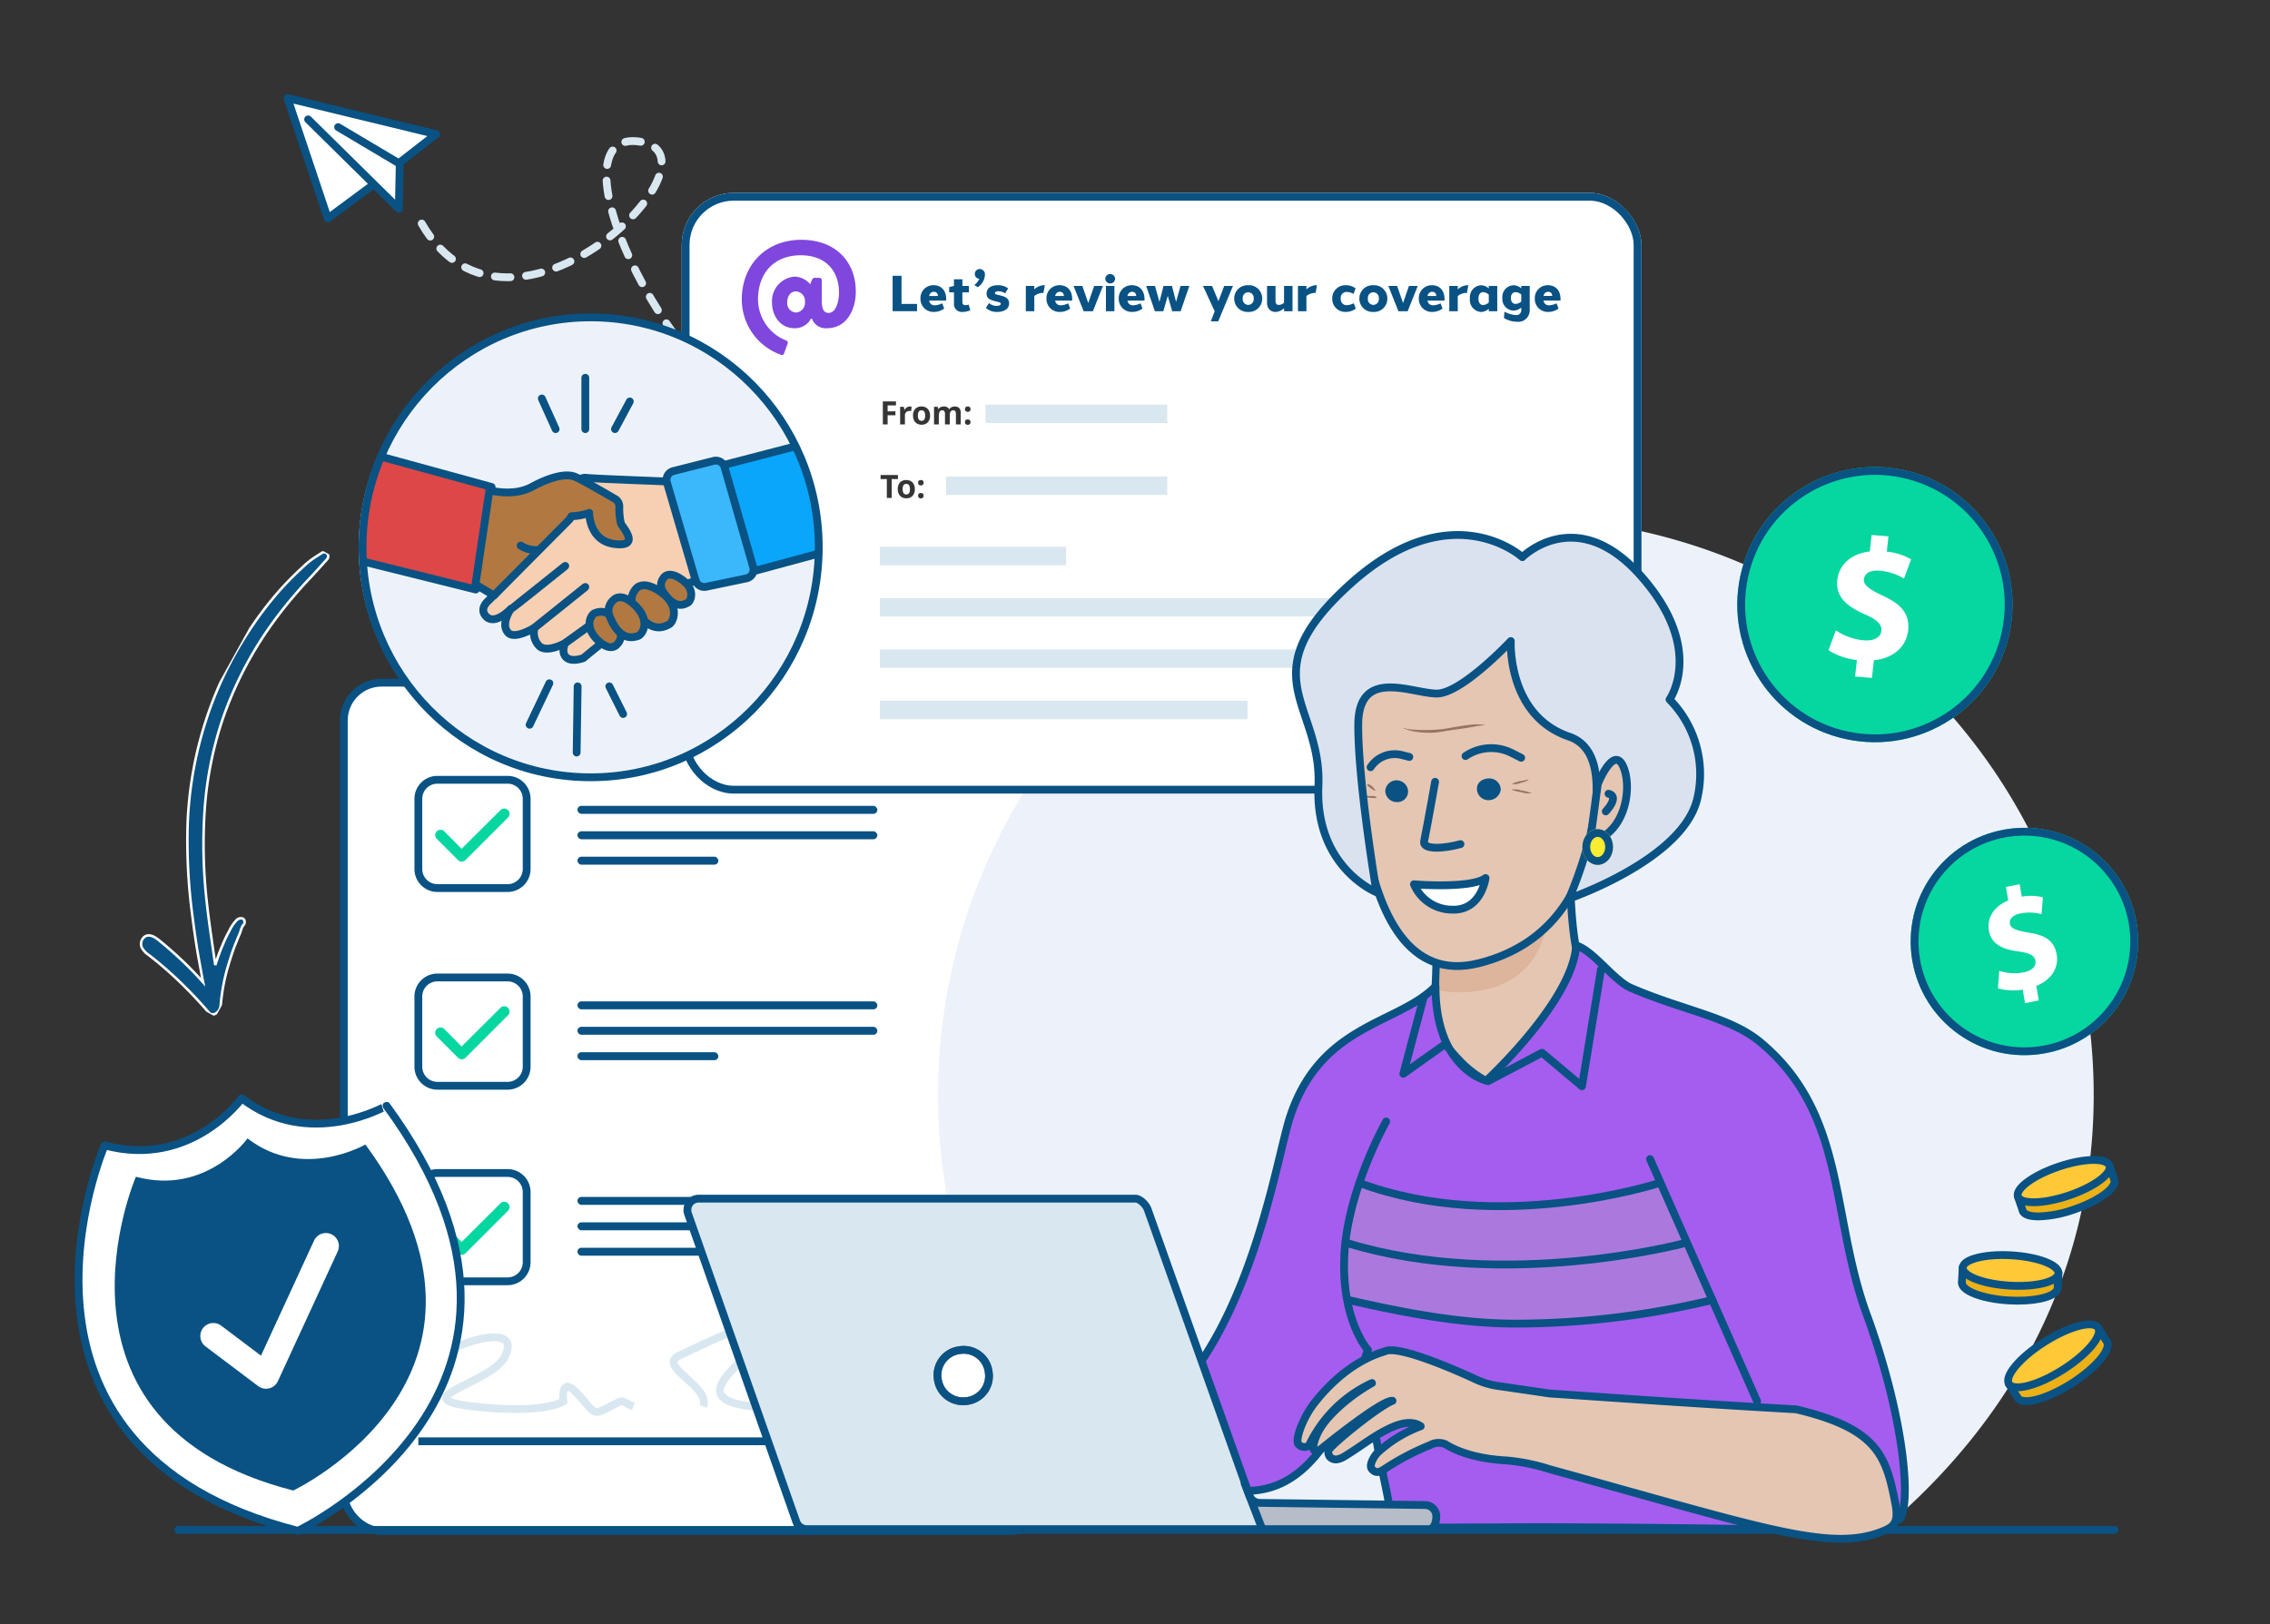 <svg xmlns="http://www.w3.org/2000/svg" xmlns:xlink="http://www.w3.org/1999/xlink" width="436" height="312" viewBox="0 0 436 312">
  <rect x="0" y="0" width="436" height="312" fill="#333333" stroke="none"/>
  <defs>
    <clipPath id="clip-path">
      <ellipse id="Ellipse_209" data-name="Ellipse 209" cx="43.812" cy="44.179" rx="43.812" ry="44.179" transform="translate(0 0)" fill="none"/>
    </clipPath>
    <clipPath id="clip-path-2">
      <rect id="Rectangle_458" data-name="Rectangle 458" width="30.54" height="88.274" fill="#095283" stroke="#fff" stroke-width="0.5"/>
    </clipPath>
    <clipPath id="clip-Sell_more_policies">
      <rect width="436" height="312"/>
    </clipPath>
  </defs>
  <g id="Sell_more_policies" data-name="Sell more policies" clip-path="url(#clip-Sell_more_policies)">
    <g id="Group_4446" data-name="Group 4446" transform="translate(-63 -27.02)">
      <g id="Group_4445" data-name="Group 4445" transform="translate(129.036 158.174)">
        <rect id="Rectangle_2079" data-name="Rectangle 2079" width="135.278" height="162.97" rx="7.25" transform="translate(0)" fill="#fff" stroke="#095283" stroke-miterlimit="10" stroke-width="1.5"/>
        <g id="Group_4028" data-name="Group 4028" transform="translate(44.872 23.665)">
          <rect id="Rectangle_998" data-name="Rectangle 998" width="57.607" height="1.532" rx="0.766" transform="translate(0 0)" fill="#095283"/>
          <rect id="Rectangle_1065" data-name="Rectangle 1065" width="57.607" height="1.532" rx="0.766" transform="translate(0 4.884)" fill="#095283"/>
          <rect id="Rectangle_1000" data-name="Rectangle 1000" width="27.065" height="1.532" rx="0.766" transform="translate(0 9.767)" fill="#095283"/>
        </g>
        <g id="Group_4030" data-name="Group 4030" transform="translate(44.872 61.229)">
          <rect id="Rectangle_998-2" data-name="Rectangle 998" width="57.607" height="1.532" rx="0.766" transform="translate(0 0)" fill="#095283"/>
          <rect id="Rectangle_1065-2" data-name="Rectangle 1065" width="57.607" height="1.532" rx="0.766" transform="translate(0 4.884)" fill="#095283"/>
          <rect id="Rectangle_1000-2" data-name="Rectangle 1000" width="27.065" height="1.532" rx="0.766" transform="translate(0 9.767)" fill="#095283"/>
        </g>
        <g id="Group_4032" data-name="Group 4032" transform="translate(44.872 98.793)">
          <rect id="Rectangle_998-3" data-name="Rectangle 998" width="57.607" height="1.532" rx="0.766" transform="translate(0 0)" fill="#095283"/>
          <rect id="Rectangle_1065-3" data-name="Rectangle 1065" width="57.607" height="1.532" rx="0.766" transform="translate(0 4.884)" fill="#095283"/>
          <rect id="Rectangle_1000-3" data-name="Rectangle 1000" width="27.065" height="1.532" rx="0.766" transform="translate(0 9.767)" fill="#095283"/>
        </g>
        <g id="Group_4027" data-name="Group 4027" transform="translate(14.317 18.656)">
          <path id="Path_5676" data-name="Path 5676" d="M414.637,350.36h13.491a3.659,3.659,0,0,1,3.656,3.656v13.491a3.659,3.659,0,0,1-3.656,3.657H414.637a3.659,3.659,0,0,1-3.656-3.657V354.016a3.659,3.659,0,0,1,3.656-3.656" transform="translate(-410.981 -350.36)" fill="#fff" stroke="#095283" stroke-width="1.5"/>
          <g id="Group_3273" data-name="Group 3273" transform="translate(3.238 5.524)">
            <path id="Path_4188" data-name="Path 4188" d="M13.975-19.638a1.017,1.017,0,0,1,0,1.44L5.818-10.041a1.017,1.017,0,0,1-1.44,0L.3-14.119a1.018,1.018,0,0,1,0-1.44,1.02,1.02,0,0,1,1.442,0L5.069-12.2l7.465-7.434A1.016,1.016,0,0,1,13.975-19.638Z" transform="translate(0 19.937)" fill="#06d6a0"/>
          </g>
        </g>
        <g id="Group_4029" data-name="Group 4029" transform="translate(14.317 56.638)">
          <path id="Path_5676-2" data-name="Path 5676" d="M414.637,350.36h13.491a3.659,3.659,0,0,1,3.656,3.656v13.491a3.659,3.659,0,0,1-3.656,3.657H414.637a3.659,3.659,0,0,1-3.656-3.657V354.016a3.659,3.659,0,0,1,3.656-3.656" transform="translate(-410.981 -350.36)" fill="#fff" stroke="#095283" stroke-width="1.5"/>
          <g id="Group_3273-2" data-name="Group 3273" transform="translate(3.238 5.524)">
            <path id="Path_4188-2" data-name="Path 4188" d="M13.975-19.638a1.017,1.017,0,0,1,0,1.44L5.818-10.041a1.017,1.017,0,0,1-1.44,0L.3-14.119a1.018,1.018,0,0,1,0-1.44,1.02,1.02,0,0,1,1.442,0L5.069-12.2l7.465-7.434A1.016,1.016,0,0,1,13.975-19.638Z" transform="translate(0 19.937)" fill="#06d6a0"/>
          </g>
        </g>
        <g id="Group_4031" data-name="Group 4031" transform="translate(14.317 94.202)">
          <path id="Path_5676-3" data-name="Path 5676" d="M414.637,350.36h13.491a3.659,3.659,0,0,1,3.656,3.656v13.491a3.659,3.659,0,0,1-3.656,3.657H414.637a3.659,3.659,0,0,1-3.656-3.657V354.016a3.659,3.659,0,0,1,3.656-3.656" transform="translate(-410.981 -350.36)" fill="#fff" stroke="#095283" stroke-width="1.5"/>
          <g id="Group_3273-3" data-name="Group 3273" transform="translate(3.238 5.524)">
            <path id="Path_4188-3" data-name="Path 4188" d="M13.975-19.638a1.017,1.017,0,0,1,0,1.44L5.818-10.041a1.017,1.017,0,0,1-1.44,0L.3-14.119a1.018,1.018,0,0,1,0-1.44,1.02,1.02,0,0,1,1.442,0L5.069-12.2l7.465-7.434A1.016,1.016,0,0,1,13.975-19.638Z" transform="translate(0 19.937)" fill="#06d6a0"/>
          </g>
        </g>
        <line id="Line_775" data-name="Line 775" x2="102.041" transform="translate(14.317 145.745)" fill="none" stroke="#095283" stroke-width="1.5"/>
        <path id="Path_6875" data-name="Path 6875" d="M22150.764,3102.919c1.43-3.977.012-9.177,4.654-11.31s12.148-3.691,9.615,1.626-19.842,8.119-6.068,9.684,17.23-.973,17.23-.973-.537-4.552,2.068-2.113,3.311,4.458,4.725,4.092,4.055-2.232,4.662-1.979,1.059.61,2.006.973" transform="translate(-22134.041 -2963.861)" fill="none" stroke="#d9e7f0" stroke-width="1.5"/>
        <path id="Path_6876" data-name="Path 6876" d="M22142.813,3099.712c1.428-3.977-9.154-7.7-4.512-9.836s18.193-9.115,15.664-3.8-15.5,12.068-1.725,13.633c1.527.174,4.189-3.174,5.559-3.085,2.174.141,2.236,2.872,3.727,3.085,4.768.682,4.551-.973,4.551-.973s1.25-3.726,3.855-1.286,3.074,2.625,4.484,2.259,4.672-1.226,5.281-.973,1.061.61,2.006.973" transform="translate(-22073.766 -2960.653)" fill="none" stroke="#d9e7f0" stroke-width="1.5"/>
      </g>
      <g id="Group_4276" data-name="Group 4276" transform="translate(73.34 38.316)">
        <path id="Path_6628" data-name="Path 6628" d="M0,0C28.736,1.592,66.872,36.723,49.264,41.035,32.4,45.166,54.756-12.012,82.671,10.515" transform="matrix(-0.914, -0.407, 0.407, -0.914, 141.18, 73.515)" fill="none" stroke="#d9e7f0" stroke-linecap="round" stroke-linejoin="bevel" stroke-width="1.5" stroke-dasharray="3"/>
        <g id="Group_3882" data-name="Group 3882" transform="translate(39.104)">
          <g id="Group_1163" data-name="Group 1163" transform="matrix(-0.966, -0.259, 0.259, -0.966, 32.571, 37.86)">
            <g id="Group_1136" data-name="Group 1136" transform="translate(0 7.833) rotate(-16)">
              <path id="Path_2414" data-name="Path 2414" d="M24.535,19.079,7.414,1.6,7.08,10.5,0,15.813l28.419,7.414L22.789,5.386,21.089,0,12.533,6.105" transform="translate(0 0)" fill="#fff" stroke="#095283" stroke-linecap="round" stroke-linejoin="round" stroke-width="1.5"/>
            </g>
            <line id="Line_216" data-name="Line 216" x2="11.242" y2="6.948" transform="translate(10.17 15.885) rotate(-16)" fill="none" stroke="#095283" stroke-linecap="round" stroke-linejoin="round" stroke-width="1.5"/>
          </g>
        </g>
        <path id="Path_6588" data-name="Path 6588" d="M110.994,0A110.994,110.994,0,0,1,221.988,110.994c0,33.9-15.642,62.289-39.831,82.849.145.474-143.673.988-145.027,0A111,111,0,0,1,110.994,0Z" transform="translate(169.812 88.106)" fill="#edf2fa"/>
        <g id="Group_4273" data-name="Group 4273" transform="translate(120.599 25.754)">
          <g id="Rectangle_2078" data-name="Rectangle 2078" transform="translate(0 0)" fill="#fff" stroke="#095283" stroke-width="1.5">
            <rect width="184.338" height="115.411" rx="10" stroke="none"/>
            <rect x="0.75" y="0.75" width="182.838" height="113.911" rx="9.25" fill="none"/>
          </g>
          <g id="Group_4023" data-name="Group 4023" transform="translate(38.072 40.687)">
            <rect id="Rectangle_405" data-name="Rectangle 405" width="35.76" height="3.534" transform="translate(0 27.311)" fill="#d9e7f0"/>
            <rect id="Rectangle_444" data-name="Rectangle 444" width="42.485" height="3.534" transform="translate(12.695 13.809)" fill="#d9e7f0"/>
            <rect id="Rectangle_445" data-name="Rectangle 445" width="34.898" height="3.534" transform="translate(20.282)" fill="#d9e7f0"/>
            <rect id="Rectangle_429" data-name="Rectangle 429" width="134.36" height="3.534" transform="translate(0 47.036)" fill="#d9e7f0"/>
            <rect id="Rectangle_404" data-name="Rectangle 404" width="134.36" height="3.534" transform="translate(0 37.173)" fill="#d9e7f0"/>
            <rect id="Rectangle_428" data-name="Rectangle 428" width="70.607" height="3.534" transform="translate(0 56.898)" fill="#d9e7f0"/>
          </g>
          <path id="Path_6873" data-name="Path 6873" d="M1.493,6.418H.572V2H3.1V2.77H1.493V3.908h1.5v.764h-1.5Zm4.285-3.44a1.485,1.485,0,0,1,.311.027l-.069.864a1.055,1.055,0,0,0-.272-.03.977.977,0,0,0-.687.226.819.819,0,0,0-.246.634V6.418H3.894V3.042h.7l.136.568h.045A1.269,1.269,0,0,1,5.2,3.152,1.046,1.046,0,0,1,5.778,2.978ZM7.312,4.724a1.417,1.417,0,0,0,.165.758.589.589,0,0,0,.536.257.579.579,0,0,0,.53-.255A1.437,1.437,0,0,0,8.7,4.724a1.4,1.4,0,0,0-.163-.752.59.59,0,0,0-.535-.251.588.588,0,0,0-.531.249A1.393,1.393,0,0,0,7.312,4.724Zm2.334,0a1.814,1.814,0,0,1-.435,1.289A1.577,1.577,0,0,1,8,6.478a1.694,1.694,0,0,1-.858-.213,1.417,1.417,0,0,1-.571-.612,2.055,2.055,0,0,1-.2-.93A1.8,1.8,0,0,1,6.8,3.437a1.586,1.586,0,0,1,1.214-.459,1.7,1.7,0,0,1,.858.211,1.411,1.411,0,0,1,.571.607A2.036,2.036,0,0,1,9.647,4.724ZM13.43,6.418h-.921V4.446a.993.993,0,0,0-.122-.548A.43.43,0,0,0,12,3.715a.558.558,0,0,0-.513.26,1.7,1.7,0,0,0-.16.855V6.418h-.921V3.042h.7l.124.432h.051a.936.936,0,0,1,.393-.364,1.275,1.275,0,0,1,.589-.131,1.061,1.061,0,0,1,1.027.5h.082a.912.912,0,0,1,.4-.365,1.334,1.334,0,0,1,.6-.13,1.177,1.177,0,0,1,.868.294,1.293,1.293,0,0,1,.294.944v2.2h-.924V4.446a.993.993,0,0,0-.122-.548.43.43,0,0,0-.385-.183.574.574,0,0,0-.506.242,1.371,1.371,0,0,0-.168.767Zm2.92-.432a.506.506,0,0,1,.136-.384.551.551,0,0,1,.4-.13.535.535,0,0,1,.388.133.5.5,0,0,1,.137.38.5.5,0,0,1-.139.376.526.526,0,0,1-.387.137.542.542,0,0,1-.393-.134A.5.5,0,0,1,16.351,5.986Zm0-2.494a.506.506,0,0,1,.136-.384.551.551,0,0,1,.4-.13.535.535,0,0,1,.388.133.5.5,0,0,1,.137.38.5.5,0,0,1-.14.379.534.534,0,0,1-.385.134.545.545,0,0,1-.393-.133A.5.5,0,0,1,16.351,3.492ZM2.275,20.554H1.339V16.918H.14v-.779H3.474v.779h-1.2ZM4.383,18.86a1.417,1.417,0,0,0,.165.758.589.589,0,0,0,.536.257.579.579,0,0,0,.53-.255,1.437,1.437,0,0,0,.162-.759,1.4,1.4,0,0,0-.163-.752.59.59,0,0,0-.535-.251.588.588,0,0,0-.531.249A1.393,1.393,0,0,0,4.383,18.86Zm2.334,0a1.814,1.814,0,0,1-.435,1.289,1.577,1.577,0,0,1-1.211.465,1.694,1.694,0,0,1-.858-.213,1.417,1.417,0,0,1-.571-.612,2.055,2.055,0,0,1-.2-.93,1.8,1.8,0,0,1,.432-1.286,1.586,1.586,0,0,1,1.214-.459,1.7,1.7,0,0,1,.858.211,1.411,1.411,0,0,1,.571.607A2.036,2.036,0,0,1,6.717,18.86Zm.631,1.262a.506.506,0,0,1,.136-.384.551.551,0,0,1,.4-.13.535.535,0,0,1,.388.133.587.587,0,0,1,0,.756.526.526,0,0,1-.387.137.542.542,0,0,1-.393-.134A.5.5,0,0,1,7.349,20.122Zm0-2.494a.506.506,0,0,1,.136-.384.551.551,0,0,1,.4-.13.535.535,0,0,1,.388.133.5.5,0,0,1,.137.38.5.5,0,0,1-.14.379.534.534,0,0,1-.385.134.545.545,0,0,1-.393-.133A.5.5,0,0,1,7.349,17.628Z" transform="translate(38.055 38.064)" fill="#363535"/>
          <path id="Path_6872" data-name="Path 6872" d="M5.5-2.476H2.518v-5.4H.807v6.8H5.5ZM8.684-6.064A2.461,2.461,0,0,0,6.157-3.5,2.487,2.487,0,0,0,8.723-.933a3.243,3.243,0,0,0,1.985-.652l-.371-1a3.6,3.6,0,0,1-1.431.38,1.006,1.006,0,0,1-1.064-.841c-.005-.022-.01-.045-.014-.068h3.263q.007-.117.007-.231C11.111-5.043,10.171-6.064,8.684-6.064ZM8.719-4.8c.528,0,.739.312.8.8H7.839A.888.888,0,0,1,8.719-4.8Zm6.7,2.459a2.33,2.33,0,0,1-.631.111c-.354,0-.577-.163-.577-.612V-4.693h1.241V-5.929H14.215V-7.207H12.587v1.278h-.014l-.9.223v1.014h.918v2.121A1.51,1.51,0,0,0,14.271-.934a3.683,3.683,0,0,0,1.455-.33ZM17.55-9.177a.937.937,0,0,0-.956.947.935.935,0,0,0,.871.941A3.176,3.176,0,0,1,16.5-6.107l.659.421A2.975,2.975,0,0,0,18.539-8.23a1.008,1.008,0,0,0-.989-.947ZM21-6.064c-1.078,0-2.141.418-2.141,1.622,0,.987.7,1.217,1.924,1.518.562.14.8.189.8.421s-.232.4-.768.4a2.1,2.1,0,0,1-1.5-.547l-.584.948A3.065,3.065,0,0,0,20.9-.933c1.02,0,2.269-.4,2.281-1.63.012-1.153-1.076-1.393-1.96-1.6-.648-.152-.793-.219-.763-.4.036-.246.3-.342.609-.342a2.325,2.325,0,0,1,1.347.4L23-5.459A3.231,3.231,0,0,0,21-6.064Zm8.915-.007a2.846,2.846,0,0,0-1.894.811v-.668H26.393v4.859h1.628V-3.988a2.655,2.655,0,0,1,1.608-.6,1.3,1.3,0,0,1,.155,0l.261-1.481Q29.98-6.071,29.914-6.071Zm2.969.007A2.461,2.461,0,0,0,30.356-3.5,2.487,2.487,0,0,0,32.923-.933a3.243,3.243,0,0,0,1.985-.652l-.371-1a3.6,3.6,0,0,1-1.431.38,1.006,1.006,0,0,1-1.064-.841c-.005-.022-.01-.045-.014-.068h3.263q.007-.117.007-.231C35.31-5.043,34.37-6.064,32.883-6.064ZM32.919-4.8c.528,0,.739.312.8.8H32.038A.888.888,0,0,1,32.919-4.8Zm8.29-1.125H39.52L38.386-2.641,37.25-5.928H35.562L37.5-1.069h1.774Zm1.385-2.28a.923.923,0,0,0-.941.9.923.923,0,0,0,.941.9.923.923,0,0,0,.941-.9A.923.923,0,0,0,42.594-8.208Zm.814,7.139V-5.928H41.78v4.859Zm3.364-5A2.461,2.461,0,0,0,44.244-3.5,2.487,2.487,0,0,0,46.811-.933,3.243,3.243,0,0,0,48.8-1.585l-.371-1a3.6,3.6,0,0,1-1.431.38,1.006,1.006,0,0,1-1.064-.841c-.005-.022-.01-.045-.014-.068H49.18q.007-.117.007-.231C49.2-5.043,48.258-6.064,46.772-6.064ZM46.807-4.8c.528,0,.739.312.8.8H45.926A.888.888,0,0,1,46.807-4.8Zm9.319,3.735L57.8-5.928H56.109l-.862,3.058-.786-3.058H52.844l-.786,3.058L51.2-5.928H49.508L51.18-1.069H52.8l.854-2.944.854,2.944Zm10.05-4.859H64.492L63.386-2.993,62.16-5.928H60.422l2.24,4.857L61.927.879l1.418,0Zm2.933-.136A2.534,2.534,0,0,0,66.422-3.5,2.545,2.545,0,0,0,69.108-.933,2.539,2.539,0,0,0,71.794-3.5,2.539,2.539,0,0,0,69.108-6.064Zm0,1.353A1.071,1.071,0,0,1,70.159-3.5a1.071,1.071,0,0,1-1.05,1.213A1.078,1.078,0,0,1,68.058-3.5a1.067,1.067,0,0,1,1.05-1.213Zm8.508-1.217H75.988v3.234a1.615,1.615,0,0,1-1,.411c-.376,0-.636-.238-.636-.741v-2.9H72.722V-2.76c0,1.263.736,1.827,1.608,1.827a2.44,2.44,0,0,0,1.658-.72v.584h1.628Zm4.565-.143a2.846,2.846,0,0,0-1.894.811v-.668H78.66v4.859h1.628V-3.988a2.655,2.655,0,0,1,1.608-.6,1.3,1.3,0,0,1,.155,0l.261-1.481Q82.247-6.071,82.182-6.071Zm5.649.007A2.493,2.493,0,0,0,85.248-3.5a2.492,2.492,0,0,0,2.6,2.566,3.2,3.2,0,0,0,1.921-.629l-.388-1.048a2.991,2.991,0,0,1-1.389.381A1.127,1.127,0,0,1,86.883-3.5a1.114,1.114,0,0,1,1.1-1.27,2.9,2.9,0,0,1,1.361.371l.385-1.067a3.2,3.2,0,0,0-1.9-.6Zm5.312,0A2.534,2.534,0,0,0,90.457-3.5,2.545,2.545,0,0,0,93.143-.933,2.539,2.539,0,0,0,95.829-3.5,2.539,2.539,0,0,0,93.143-6.064Zm0,1.353A1.071,1.071,0,0,1,94.193-3.5a1.071,1.071,0,0,1-1.05,1.213A1.078,1.078,0,0,1,92.092-3.5a1.067,1.067,0,0,1,1.05-1.213Zm8.526-1.217H99.98L98.846-2.641,97.71-5.928H96.022l1.936,4.859h1.774Zm2.734-.136A2.461,2.461,0,0,0,101.876-3.5a2.487,2.487,0,0,0,2.567,2.566,3.243,3.243,0,0,0,1.985-.652l-.371-1a3.6,3.6,0,0,1-1.431.38,1.006,1.006,0,0,1-1.064-.841c-.005-.022-.01-.045-.014-.068h3.263q.007-.117.007-.231C106.831-5.043,105.89-6.064,104.4-6.064Zm.035,1.261c.528,0,.739.312.8.8h-1.683A.888.888,0,0,1,104.439-4.8Zm6.812-1.267a2.846,2.846,0,0,0-1.894.811v-.668h-1.628v4.859h1.628V-3.988a2.655,2.655,0,0,1,1.608-.6,1.3,1.3,0,0,1,.155,0l.261-1.481Q111.316-6.071,111.251-6.071Zm5.69.143h-1.628v.482a2.269,2.269,0,0,0-1.523-.618,2.311,2.311,0,0,0-2.1,2.566,2.311,2.311,0,0,0,2.1,2.566,2.268,2.268,0,0,0,1.523-.618v.482h1.628ZM114.219-2.26c-.568,0-.891-.484-.891-1.238s.346-1.237.891-1.238a1.663,1.663,0,0,1,1.093.492v1.493A1.663,1.663,0,0,1,114.219-2.26Zm8.957-3.668h-1.628v.463a2.315,2.315,0,0,0-1.517-.591,2.227,2.227,0,0,0-2.108,2.432,2.23,2.23,0,0,0,2.108,2.437,2.313,2.313,0,0,0,1.518-.59v.413A.927.927,0,0,1,120.5-.335a5.29,5.29,0,0,1-2.174-.648L118.224.228a4.8,4.8,0,0,0,2.5.724,2.2,2.2,0,0,0,2.451-2.314Zm-2.724,3.452c-.569,0-.892-.438-.892-1.127s.324-1.126.892-1.127a1.742,1.742,0,0,1,1.1.451v1.352a1.741,1.741,0,0,1-1.1.45Zm6.227-3.588A2.461,2.461,0,0,0,124.152-3.5a2.487,2.487,0,0,0,2.567,2.566,3.243,3.243,0,0,0,1.985-.652l-.371-1a3.6,3.6,0,0,1-1.431.38,1.006,1.006,0,0,1-1.064-.841c-.005-.022-.01-.045-.014-.068h3.263q.007-.117.007-.231C129.106-5.043,128.166-6.064,126.679-6.064Zm.035,1.261c.528,0,.739.312.8.8h-1.683A.888.888,0,0,1,126.714-4.8Z" transform="translate(39.699 23.811)" fill="#095283"/>
          <path id="Path_6874" data-name="Path 6874" d="M1.456-28.266A11.315,11.315,0,0,0,9.032-17.645a.416.416,0,0,0,.543-.283l.708-1.935A.466.466,0,0,0,10-20.407a8.537,8.537,0,0,1-5.428-7.859c0-5.24,3.21-8.52,8.19-8.52,4.933,0,7.364,3.092,7.364,7.175,0,1.723-.59,3.894-1.983,3.894-.614,0-1.322-.26-1.322-2.313V-32a.448.448,0,0,0-.448-.448H15.4c-.448,0-.59.755-.8,1.227a4.1,4.1,0,0,0-2.9-1.463A4.7,4.7,0,0,0,7.262-27.7c0,2.549,1.6,4.933,4.343,4.933a3.494,3.494,0,0,0,3.139-1.841h.189a2.814,2.814,0,0,0,2.832,1.841c4.083,0,5.594-3.918,5.594-7.033,0-5.688-3.823-9.96-10.479-9.96C6.153-39.76,1.456-34.969,1.456-28.266Zm8.733.472c0-1.133.637-2.053,1.652-2.053a1.823,1.823,0,0,1,1.747,2.03,1.857,1.857,0,0,1-1.676,2.03A1.787,1.787,0,0,1,10.189-27.794Z" transform="translate(10.079 48.78)" fill="#7f47dd"/>
        </g>
        <path id="Path_6585" data-name="Path 6585" d="M-112.664,0H259.221" transform="translate(136.573 282.627)" fill="none" stroke="#095283" stroke-linecap="round" stroke-width="1.5"/>
        <g id="Group_3186" data-name="Group 3186" transform="translate(59.293 49.678)">
          <path id="Path_4734" data-name="Path 4734" d="M43.812,0A44.181,44.181,0,1,0,87.624,44.179,44,44,0,0,0,43.812,0Z" transform="translate(0 0)" fill="#edf2fa"/>
          <g id="Mask_Group_44" data-name="Mask Group 44" transform="translate(0 0)" clip-path="url(#clip-path)">
            <g id="Group_1860" data-name="Group 1860" transform="translate(-22.566 11.599)">
              <g id="Group_1859" data-name="Group 1859" transform="translate(0 0)">
                <path id="Path_3200" data-name="Path 3200" d="M173.578,85.312c-.489-.122-15.882-.611-18.2-.855s-3.421,4.031-3.421,4.031l.489,3.543-15.979,16.195s-1.562,1.331-.392,2.742c1.724,2.079,4.892-1.364,4.892-1.364s-2.158,2.985-.494,4.663c1.279,1.29,5.022-1.018,5.022-1.018a3.611,3.611,0,0,0,.857,3.481c1.5,1.5,5.034-.535,5.034-.535s-.884,1.687.161,2.731,3.32.161,3.32.161,16.814-14.03,21.687-14.833l2.731-1.178-3.534-15.85Z" transform="translate(-89.884 -65.233)" fill="#f7d0b3"/>
                <path id="Path_3201" data-name="Path 3201" d="M173.578,85.312c-.489-.122-15.882-.611-18.2-.855s-3.421,4.031-3.421,4.031l.489,3.543-15.979,16.195s-1.562,1.331-.392,2.742c1.724,2.079,4.892-1.364,4.892-1.364s-2.158,2.985-.494,4.663c1.279,1.29,5.022-1.018,5.022-1.018a3.611,3.611,0,0,0,.857,3.481c1.5,1.5,5.034-.535,5.034-.535s-.884,1.687.161,2.731,3.32.161,3.32.161,16.814-14.03,21.687-14.833l2.731-1.178-3.534-15.85Z" transform="translate(-89.884 -65.233)" fill="none" stroke="#095283" stroke-linecap="round" stroke-linejoin="round" stroke-width="1.5"/>
                <path id="Path_3202" data-name="Path 3202" d="M.6,54.8l34.33-8.918,3.054,20.769L4.145,75.811Z" transform="translate(90.301 -37.772)" fill="#0aa6fb"/>
                <path id="Path_3203" data-name="Path 3203" d="M.6,54.8l34.33-8.918,3.054,20.769L4.145,75.811Z" transform="translate(90.301 -37.772)" fill="none" stroke="#095283" stroke-linecap="round" stroke-linejoin="round" stroke-width="1.5"/>
                <path id="Path_3204" data-name="Path 3204" d="M118.075,74.256l5.5,19.195a1.733,1.733,0,0,1-1.312,2.174l-7.725,1.613a1.733,1.733,0,0,1-2.017-1.21L107,77.178a1.733,1.733,0,0,1,1.239-2.167l7.745-1.958a1.733,1.733,0,0,1,2.091,1.2" transform="translate(-25.977 -57.082)" fill="#3bb7fb"/>
                <path id="Path_3205" data-name="Path 3205" d="M118.075,74.256l5.5,19.195a1.733,1.733,0,0,1-1.312,2.174l-7.725,1.613a1.733,1.733,0,0,1-2.017-1.21L107,77.178a1.733,1.733,0,0,1,1.239-2.167l7.745-1.958A1.733,1.733,0,0,1,118.075,74.256Z" transform="translate(-25.977 -57.082)" fill="none" stroke="#095283" stroke-linecap="round" stroke-linejoin="round" stroke-width="1.5"/>
                <path id="Path_3206" data-name="Path 3206" d="M243.055,143.261s-10.4,8.349-10.56,8.4" transform="translate(-181.553 -107.108)" fill="#fff" stroke="#707070" stroke-width="1.5"/>
                <path id="Path_3207" data-name="Path 3207" d="M243.055,143.261s-10.4,8.349-10.56,8.4" transform="translate(-181.553 -107.108)" fill="none" stroke="#095283" stroke-linecap="round" stroke-linejoin="round" stroke-width="1.5"/>
                <line id="Line_372" data-name="Line 372" x1="9.746" y2="7.818" transform="translate(55.608 40.199)" fill="#fff" stroke="#707070" stroke-width="1.5"/>
                <line id="Line_373" data-name="Line 373" x1="9.746" y2="7.818" transform="translate(55.608 40.199)" fill="none" stroke="#095283" stroke-linecap="round" stroke-linejoin="round" stroke-width="1.5"/>
                <line id="Line_374" data-name="Line 374" x1="4.766" y2="3.427" transform="translate(61.499 47.535)" fill="#fff" stroke="#707070" stroke-width="1.5"/>
                <line id="Line_375" data-name="Line 375" x1="4.766" y2="3.427" transform="translate(61.499 47.535)" fill="none" stroke="#095283" stroke-linecap="round" stroke-linejoin="round" stroke-width="1.5"/>
                <path id="Path_3208" data-name="Path 3208" d="M149,149.713s.857-1.553,3.534.375,1.644,4.108,1.124,4.391c-.589.321-2.57,1.553-4.927-2.356a2.205,2.205,0,0,1,.268-2.41" transform="translate(-68.597 -111.282)" fill="#b17941"/>
                <path id="Path_3209" data-name="Path 3209" d="M149,149.713s.857-1.553,3.534.375,1.644,4.108,1.124,4.391c-.589.321-2.57,1.553-4.927-2.356A2.205,2.205,0,0,1,149,149.713Z" transform="translate(-68.597 -111.282)" fill="none" stroke="#095283" stroke-linecap="round" stroke-linejoin="round" stroke-width="1.5"/>
                <path id="Path_3210" data-name="Path 3210" d="M200.575,180.182s-1.2,1.57-3.767-1.014-1.073-4.815-.461-5.04c.694-.255,3.055-1.279,4.935,3.438a2.5,2.5,0,0,1-.706,2.616" transform="translate(-129.2 -128.893)" fill="#b17941"/>
                <path id="Path_3211" data-name="Path 3211" d="M200.575,180.182s-1.2,1.57-3.767-1.014-1.073-4.815-.461-5.04c.694-.255,3.055-1.279,4.935,3.438A2.5,2.5,0,0,1,200.575,180.182Z" transform="translate(-129.2 -128.893)" fill="none" stroke="#095283" stroke-linecap="round" stroke-linejoin="round" stroke-width="1.5"/>
                <path id="Path_3212" data-name="Path 3212" d="M160.73,157.012s1.2-2.167,4.951.523,2.3,5.733,1.575,6.128c-.825.448-3.6,2.167-6.9-3.288a3.068,3.068,0,0,1,.375-3.363" transform="translate(-85.771 -116.312)" fill="#b17941"/>
                <path id="Path_3213" data-name="Path 3213" d="M160.73,157.012s1.2-2.167,4.951.523,2.3,5.733,1.575,6.128c-.825.448-3.6,2.167-6.9-3.288A3.068,3.068,0,0,1,160.73,157.012Z" transform="translate(-85.771 -116.312)" fill="none" stroke="#095283" stroke-linecap="round" stroke-linejoin="round" stroke-width="1.5"/>
                <path id="Path_3214" data-name="Path 3214" d="M180.722,164.65s1.432-1.695,4.3,1.309,1.07,5.424.358,5.646c-.808.252-3.562,1.283-5.565-4.069a2.716,2.716,0,0,1,.9-2.885" transform="translate(-109.893 -121.998)" fill="#b17941"/>
                <path id="Path_3215" data-name="Path 3215" d="M180.722,164.65s1.432-1.695,4.3,1.309,1.07,5.424.358,5.646c-.808.252-3.562,1.283-5.565-4.069A2.716,2.716,0,0,1,180.722,164.65Z" transform="translate(-109.893 -121.998)" fill="none" stroke="#095283" stroke-linecap="round" stroke-linejoin="round" stroke-width="1.5"/>
                <line id="Line_376" data-name="Line 376" x1="2.846" y2="5.312" transform="translate(71.053 4.554)" fill="none" stroke="#095283" stroke-linecap="round" stroke-linejoin="round" stroke-width="1.5"/>
                <line id="Line_377" data-name="Line 377" y1="9.866" transform="translate(65.354)" fill="none" stroke="#095283" stroke-linecap="round" stroke-linejoin="round" stroke-width="1.5"/>
                <line id="Line_378" data-name="Line 378" x2="2.656" y2="5.882" transform="translate(56.999 3.984)" fill="none" stroke="#095283" stroke-linecap="round" stroke-linejoin="round" stroke-width="1.5"/>
                <line id="Line_379" data-name="Line 379" x2="2.656" y2="5.312" transform="translate(69.965 59.291)" fill="none" stroke="#095283" stroke-linecap="round" stroke-linejoin="round" stroke-width="1.5"/>
                <line id="Line_380" data-name="Line 380" x1="0.19" y2="12.712" transform="translate(63.692 59.291)" fill="none" stroke="#095283" stroke-linecap="round" stroke-linejoin="round" stroke-width="1.5"/>
                <line id="Line_381" data-name="Line 381" x1="3.795" y2="7.969" transform="translate(54.655 58.693)" fill="none" stroke="#095283" stroke-linecap="round" stroke-linejoin="round" stroke-width="1.5"/>
                <path id="Path_3216" data-name="Path 3216" d="M313.71,83.295,269.387,72.272l7.515-19.6,39.844,10.922Z" transform="translate(-269.387 -42.608)" fill="#dd4747" stroke="#095283" stroke-linecap="round" stroke-linejoin="round" stroke-width="1.5"/>
                <path id="Path_3217" data-name="Path 3217" d="M192.8,85.729s4.605,1.285,8.139-.643,6.64-2.678,8.353-1.928c1.338.586,5.746,3.13,7.613,4.217a1.7,1.7,0,0,1,.848,1.454,12.516,12.516,0,0,0,.321,3.325c.375.75,3.8,4.5-1.178,3.909s-4.926-6-4.926-6a10.533,10.533,0,0,1-3.408.647l-.341.584-13.755,13.833-.78.827-3.564-2.129Z" transform="translate(-145.865 -64.112)" fill="#b17941"/>
                <path id="Path_3218" data-name="Path 3218" d="M192.8,85.729s4.605,1.285,8.139-.643,6.64-2.678,8.353-1.928c1.338.586,5.746,3.13,7.613,4.217a1.7,1.7,0,0,1,.848,1.454,12.516,12.516,0,0,0,.321,3.325c.375.75,3.8,4.5-1.178,3.909s-4.926-6-4.926-6a10.533,10.533,0,0,1-3.408.647l-.341.584-13.755,13.833-.78.827-3.564-2.129Z" transform="translate(-145.865 -64.112)" fill="none" stroke="#095283" stroke-linecap="round" stroke-linejoin="round" stroke-width="1.5"/>
                <path id="Path_3219" data-name="Path 3219" d="M253.737,130.542a5.619,5.619,0,0,1-3.44-.86" transform="translate(-197.362 -97.44)" fill="#fff" stroke="#707070" stroke-width="1.5"/>
                <path id="Path_3220" data-name="Path 3220" d="M253.737,130.542a5.619,5.619,0,0,1-3.44-.86" transform="translate(-197.362 -97.44)" fill="none" stroke="#095283" stroke-linecap="round" stroke-linejoin="round" stroke-width="1.5"/>
              </g>
            </g>
          </g>
          <ellipse id="Ellipse_210" data-name="Ellipse 210" cx="43.812" cy="44.179" rx="43.812" ry="44.179" transform="translate(0 0)" fill="none" stroke="#095283" stroke-width="1.5"/>
        </g>
        <g id="Group_4021" data-name="Group 4021" transform="translate(0 204.777) rotate(-8)">
          <g id="Group_3268" data-name="Group 3268" transform="translate(0 0)">
            <g id="Group_3269" data-name="Group 3269">
              <path id="Path_5501" data-name="Path 5501" d="M36.448,0S24.981,12.054,9.1,5.292c0,0-32.929,54.1,26.461,78.5,0,0,60.271-18.817,28.225-78.5C63.791,5.292,47.914,11.761,36.448,0Z" fill="#fff" stroke="#095283" stroke-linecap="round" stroke-linejoin="round" stroke-width="1.5"/>
              <path id="Path_5502" data-name="Path 5502" d="M29.669,0S20.335,9.813,7.412,4.308c0,0-26.806,44.038,21.54,63.9,0,0,49.063-15.317,22.975-63.9,0,0-12.924,5.265-22.258-4.308" transform="translate(6.805 7.791)" fill="#095283"/>
              <path id="Path_5504" data-name="Path 5504" d="M0,14.112,8.967,23.08,23.815,0" transform="translate(24.683 30.357)" fill="none" stroke="#fff" stroke-linecap="round" stroke-linejoin="round" stroke-width="5"/>
            </g>
          </g>
        </g>
        <g id="Group_4024" data-name="Group 4024" transform="translate(31.061 184.042) rotate(-151)">
          <g id="Group_1155" data-name="Group 1155" transform="translate(0)" clip-path="url(#clip-path-2)">
            <path id="Path_2430" data-name="Path 2430" d="M28.906,77.744c-.413,1.789-.9,3.55-1.466,5.279-.259.787-.5,1.617-.829,2.368-.369.84-.834,1.638-1.259,2.438a.8.8,0,0,1-1.46-.645c.362-1.5.674-3.005,1.06-4.5s.743-3.018,1.053-4.544a79.529,79.529,0,0,0,1.347-9.162,70.818,70.818,0,0,0-.821-18.316C24.354,38.548,18.772,27.9,12.15,18.448c-1.9-2.716-3.916-5.318-5.9-7.949q-.694-.919-1.391-1.833a37.023,37.023,0,0,1,.613,3.748c.106.956.2,1.923.207,2.887a9.378,9.378,0,0,1-.208,2.887c-.211.639-.883,1.152-1.408.613a.929.929,0,0,1-.149-.991,14.383,14.383,0,0,0-.224-1.531c-.072-.675-.153-1.347-.235-2.02-.164-1.373-.426-2.719-.716-4.063A37.261,37.261,0,0,0,.152,2.3C-.328,1.273.385-.346,1.5.066a85.3,85.3,0,0,0,8.6,2.692q2.143.544,4.306.961,1.118.215,2.239.393a4.716,4.716,0,0,1,2.233.679,1.627,1.627,0,0,1-.218,2.729,4.3,4.3,0,0,1-2.386,0q-1.116-.2-2.229-.439Q11.814,6.607,9.613,6q-2.168-.6-4.3-1.351c.8.943,1.576,1.918,2.341,2.843,1.887,2.282,3.7,4.65,5.46,7.065a110.6,110.6,0,0,1,9.666,15.494A72.3,72.3,0,0,1,30.4,66.853a68.1,68.1,0,0,1-1.493,10.891" transform="translate(0 0)" fill="#095283"/>
            <path id="Path_2430_-_Outline" data-name="Path 2430 - Outline" d="M24.891,88.766a1.039,1.039,0,0,1-.81-.391,1.151,1.151,0,0,1-.185-1c.143-.593.28-1.2.413-1.781.2-.893.413-1.817.648-2.723.4-1.543.752-3.068,1.05-4.532A78.715,78.715,0,0,0,27.35,69.2a71.016,71.016,0,0,0-.818-18.252,69.744,69.744,0,0,0-5.5-17.046,98.978,98.978,0,0,0-8.836-15.07c-1.523-2.173-3.144-4.31-4.711-6.377q-.593-.782-1.186-1.566-.371-.491-.743-.98c.17.91.305,1.821.4,2.72.1.868.2,1.893.209,2.911,0,.125,0,.253.006.383a8.041,8.041,0,0,1-.227,2.583A1.373,1.373,0,0,1,4.79,19.517a.918.918,0,0,1-.662-.3A1.172,1.172,0,0,1,3.909,18a5.963,5.963,0,0,0-.129-.9c-.039-.2-.077-.4-.093-.554-.072-.673-.154-1.356-.234-2.016-.174-1.457-.458-2.86-.713-4.041A37.079,37.079,0,0,0,.173,2.652a2.195,2.195,0,0,1,.154-2A1.266,1.266,0,0,1,1.394,0a1.252,1.252,0,0,1,.434.081A85.482,85.482,0,0,0,10.4,2.765c1.417.36,2.861.682,4.292.957.72.138,1.45.266,2.231.392l.3.046a4.2,4.2,0,0,1,2.037.68,1.969,1.969,0,0,1,.715,1.82,1.609,1.609,0,0,1-.991,1.333,2.886,2.886,0,0,1-1.078.192,7.657,7.657,0,0,1-1.357-.162l-.086-.016c-.749-.136-1.5-.284-2.237-.44-1.465-.311-2.959-.677-4.441-1.088C8.643,6.16,7.475,5.8,6.308,5.41c.316.381.627.764.932,1.139.277.34.563.692.842,1.029,1.76,2.128,3.549,4.443,5.469,7.077a109.56,109.56,0,0,1,9.687,15.529,73.637,73.637,0,0,1,6.23,17.782,70.6,70.6,0,0,1,1.42,19.149,67.973,67.973,0,0,1-1.5,10.931c-.423,1.832-.918,3.615-1.472,5.3-.057.174-.114.35-.17.526a19.684,19.684,0,0,1-.667,1.864c-.279.636-.614,1.251-.938,1.845-.109.2-.222.407-.329.609A1.038,1.038,0,0,1,24.891,88.766ZM5.3,8.762l.463.61q.465.611.928,1.224.591.784,1.185,1.565c1.57,2.07,3.194,4.211,4.722,6.392A99.461,99.461,0,0,1,21.474,33.7a70.235,70.235,0,0,1,5.542,17.167,71.514,71.514,0,0,1,.824,18.38,79.2,79.2,0,0,1-1.351,9.19c-.3,1.472-.655,3.005-1.056,4.557-.233.9-.442,1.82-.644,2.71-.133.585-.271,1.191-.415,1.787a.664.664,0,0,0,.093.584.538.538,0,0,0,.911-.111c.109-.205.222-.413.332-.614.319-.586.649-1.191.919-1.808.251-.573.453-1.205.65-1.817.057-.178.114-.355.172-.53.549-1.671,1.041-3.44,1.46-5.257A67.49,67.49,0,0,0,30.4,67.083a70.111,70.111,0,0,0-1.41-19.016A73.144,73.144,0,0,0,22.8,30.4a109.087,109.087,0,0,0-9.644-15.46c-1.915-2.626-3.7-4.933-5.451-7.053-.28-.339-.567-.691-.844-1.032-.485-.6-.986-1.212-1.494-1.808l-.588-.69.856.3c1.434.5,2.877.953,4.29,1.346,1.472.408,2.956.771,4.412,1.08.73.155,1.478.3,2.222.437l.086.016a7.292,7.292,0,0,0,1.269.155,2.4,2.4,0,0,0,.9-.157,1.13,1.13,0,0,0,.685-.942,1.471,1.471,0,0,0-.525-1.362,3.767,3.767,0,0,0-1.813-.586L16.845,4.6c-.787-.126-1.521-.256-2.246-.395-1.44-.278-2.894-.6-4.32-.964A85.974,85.974,0,0,1,1.657.542a.763.763,0,0,0-.263-.05A.816.816,0,0,0,.742.913,1.679,1.679,0,0,0,.618,2.444a37.57,37.57,0,0,1,2.6,7.943c.257,1.192.544,2.609.72,4.086.08.662.163,1.347.235,2.023.014.135.049.318.087.512A5.751,5.751,0,0,1,4.4,18.055v.053l-.022.048a.683.683,0,0,0,.1.718.434.434,0,0,0,.309.151c.262,0,.564-.295.689-.671a7.7,7.7,0,0,0,.2-2.42c0-.132,0-.261-.006-.387-.011-1-.11-2.006-.206-2.862a36.972,36.972,0,0,0-.609-3.723Z" transform="translate(-0.244 -0.246)" fill="#fff"/>
          </g>
        </g>
        <g id="Group_4022" data-name="Group 4022" transform="translate(366.47 209.379)">
          <path id="Union_16" data-name="Union 16" d="M5.2,5.285C1.35,9.175-.81,13.311.284,14.652l0,0,.061.06.017.018.023.022,2.246,2.225,6.528-6.59q.3-.29.6-.595t.585-.607L16.875,2.6,14.529.27l0,0A1.449,1.449,0,0,0,13.6,0C11.767,0,8.4,2.063,5.2,5.285Z" transform="translate(24.878 51.488) rotate(-167)" fill="#ebb117" stroke="#095283" stroke-linecap="round" stroke-linejoin="round" stroke-width="1.5"/>
          <path id="Path_6803" data-name="Path 6803" d="M14.608.348C13.35-.9,9.14,1.312,5.2,5.284S-.9,13.487.357,14.733s5.468-.964,9.4-4.937,6.106-8.2,4.848-9.449" transform="translate(23.208 48.84) rotate(-167)" fill="#ffc837" stroke="#095283" stroke-linecap="round" stroke-linejoin="round" stroke-width="1.5"/>
          <path id="Union_15" data-name="Union 15" d="M.185,2.318H.179L0,5.319l8.411.5q.388.033.784.057t.777.035l8.419.5.169-2.873c0-.01,0-.019,0-.029s0-.018,0-.027l0-.072h-.005C18.49,1.837,14.513.347,9.54.051,8.959.017,8.387,0,7.833,0,3.655,0,.414.948.185,2.318Z" transform="translate(18.567 29.214) rotate(180)" fill="#ebb117" stroke="#095283" stroke-linecap="round" stroke-linejoin="round" stroke-width="1.5"/>
          <path id="Union_17" data-name="Union 17" d="M7.908,1.28C3.083,2.9-.419,5.453.041,6.994L.03,7l.986,2.863L9.3,7.007q.239-.076.48-.157c.291-.1.578-.2.859-.3l7.922-2.728-.893-2.6A.925.925,0,0,0,17.64,1.1a.951.951,0,0,0-.051-.123L17.58.955h0C17.233.317,16.145,0,14.612,0A22.209,22.209,0,0,0,7.908,1.28Z" transform="translate(29.324 13.024) rotate(180)" fill="#ebb117" stroke="#095283" stroke-linecap="round" stroke-linejoin="round" stroke-width="1.5"/>
          <path id="Path_6806" data-name="Path 6806" d="M88.255,3.829c-.1,1.608,3.944,3.155,9.022,3.456s9.272-.759,9.367-2.367S102.7,1.763,97.622,1.462s-9.272.759-9.367,2.367" transform="translate(-88.082 19.034)" fill="#ffc837" stroke="#095283" stroke-linecap="round" stroke-linejoin="round" stroke-width="1.5"/>
          <path id="Path_6810" data-name="Path 6810" d="M18.53,3.534c.1-1.62-3.974-3.179-9.09-3.483S.1.816,0,2.436s3.974,3.179,9.09,3.483,9.342-.764,9.438-2.384" transform="translate(29.272 5.535) rotate(158)" fill="#ffc837" stroke="#095283" stroke-linecap="round" stroke-linejoin="round" stroke-width="1.5"/>
        </g>
        <g id="Group_3274" data-name="Group 3274" transform="matrix(0.978, 0.208, -0.208, 0.978, 329.421, 73.515)">
          <g id="Ellipse_98" data-name="Ellipse 98" transform="translate(0 0)" fill="#06d6a0" stroke="#095283" stroke-width="1.5">
            <circle cx="26.433" cy="26.433" r="26.433" stroke="none"/>
            <circle cx="26.433" cy="26.433" r="25.683" fill="none"/>
          </g>
          <g id="Group_719" data-name="Group 719" transform="translate(18.348 13.061)">
            <g id="Group_718" data-name="Group 718" transform="translate(0 0)">
              <path id="Path_1759" data-name="Path 1759" d="M7.231,27.678l-.316-3.172A12.938,12.938,0,0,1,1.179,23.8l.6-4.034a11.358,11.358,0,0,0,5.61.76c1.875-.243,3.086-1.144,2.952-2.48-.128-1.268-1.259-1.931-3.777-2.451-3.643-.746-6.21-2.1-6.532-5.34C-.262,7.314,1.549,4.745,5,3.59L4.685.417,7.909,0,8.2,2.937a11.611,11.611,0,0,1,4.88.482l-.576,3.9A10.669,10.669,0,0,0,7.652,6.8c-2.137.277-2.737,1.3-2.644,2.236.11,1.1,1.333,1.653,4.234,2.358,4.056.893,5.818,2.524,6.116,5.53.3,2.971-1.523,5.774-5.241,6.933l.339,3.405Z" fill="#fff"/>
            </g>
          </g>
        </g>
        <g id="Group_4034" data-name="Group 4034" transform="matrix(0.998, -0.07, 0.07, 0.998, 355.172, 149.324)">
          <g id="Ellipse_98-2" data-name="Ellipse 98" transform="translate(0 0)" fill="#06d6a0" stroke="#095283" stroke-width="1.5">
            <ellipse cx="21.831" cy="21.831" rx="21.831" ry="21.831" stroke="none"/>
            <ellipse cx="21.831" cy="21.831" rx="21.081" ry="21.081" fill="none"/>
          </g>
          <g id="Group_719-2" data-name="Group 719" transform="translate(15.155 10.787)">
            <g id="Group_718-2" data-name="Group 718" transform="translate(0 0)">
              <path id="Path_1759-2" data-name="Path 1759" d="M5.971,22.859l-.261-2.62a10.683,10.683,0,0,1-4.737-.586l.494-3.332a9.379,9.379,0,0,0,4.633.627C7.65,16.749,8.649,16,8.539,14.9c-.105-1.047-1.04-1.595-3.12-2.024C2.412,12.262.291,11.142.025,8.467c-.242-2.426,1.253-4.548,4.1-5.5L3.869.345,6.532,0l.242,2.426a9.592,9.592,0,0,1,4.03.4l-.476,3.219a8.806,8.806,0,0,0-4.008-.43c-1.765.228-2.26,1.076-2.184,1.846.091.91,1.1,1.366,3.5,1.948,3.35.738,4.805,2.085,5.051,4.567.245,2.454-1.258,4.769-4.329,5.726l.28,2.812Z" fill="#fff"/>
            </g>
          </g>
        </g>
        <g id="Group_4275" data-name="Group 4275" transform="translate(121.696 84.312)">
          <path id="Path_4369" data-name="Path 4369" d="M35.842,20.958a170.02,170.02,0,0,0,.613,17.554c-2.907,1.455-11.411,3.512-14.623,4.031-1.443.233-3.068.322-4.176-.549-.7-.545-6.664,12.894-6.662,12.024.01-7.709-.506-21.659-2.85-27.157C7.963,26.437.949,21.227.767,20.8,0,19.012-.264,7.941.3,7.562c30.057-19.985,44.509,5.963,44.509,5.963S43.016,15.345,35.842,20.958Z" transform="matrix(-0.999, -0.035, 0.035, -0.999, 178.723, 116.788)" fill="#e5c6b3" stroke="#095283" stroke-linecap="round" stroke-linejoin="round" stroke-width="1.5"/>
          <path id="Path_7973" data-name="Path 7973" d="M20.557,7.7,20.51.194S-.7-3.222.018,18.626,20.557,7.7,20.557,7.7Z" transform="matrix(-0.999, -0.035, 0.035, -0.999, 164.849, 95.629)" fill="#ddb49c"/>
          <path id="Path_7967" data-name="Path 7967" d="M46.785,51.457S48.188-6.953,21.665.69-.167,40.094,1.207,50.308,23.486,75.465,46.785,51.457Z" transform="matrix(-0.999, -0.035, 0.035, -0.999, 173.567, 90.903)" fill="#e5c6b3" stroke="#095283" stroke-linecap="round" stroke-linejoin="round" stroke-width="1.5"/>
          <path id="Path_7970" data-name="Path 7970" d="M4.583,2.076A2.211,2.211,0,0,0,2.282,0,2.366,2.366,0,0,0,0,2.116H0A2.209,2.209,0,0,0,2.3,4.189c1.393-.073,2.345-.919,2.283-2.113Z" transform="matrix(-0.999, -0.035, 0.035, -0.999, 156.144, 58.205)" fill="#095283"/>
          <path id="Path_7974" data-name="Path 7974" d="M13.708,4.625C13.26,4.562,2.577,4.18,0,6.295,0,6.295.6-.055,6.263,0A7.973,7.973,0,0,1,13.708,4.625Z" transform="matrix(-0.999, -0.035, 0.035, -0.999, 153.076, 79.372)" fill="#fff" stroke="#095283" stroke-linecap="round" stroke-linejoin="round" stroke-width="1.5"/>
          <path id="Path_7972" data-name="Path 7972" d="M10.7,0h0A8.79,8.79,0,0,1,1.834.893L0,.043" transform="matrix(-0.999, -0.035, 0.035, -0.999, 160.133, 50.02)" fill="none" stroke="#095283" stroke-linecap="round" stroke-linejoin="round" stroke-width="1.5"/>
          <path id="Path_7968" data-name="Path 7968" d="M5.289,12.663S6.428,4.576,7,1.16c.286-1.709-3.909-1.284-7-.3" transform="matrix(-0.999, -0.035, 0.035, -0.999, 148.446, 67.422)" fill="none" stroke="#095283" stroke-linecap="round" stroke-linejoin="round" stroke-width="1.5"/>
          <path id="Path_7969" data-name="Path 7969" d="M4.388,2.076A2.21,2.21,0,0,0,2.086,0,2.047,2.047,0,0,0,0,2.105H0A2.212,2.212,0,0,0,2.3,4.179a2.172,2.172,0,0,0,2.084-2.1Z" transform="matrix(-0.999, -0.035, 0.035, -0.999, 138.344, 58.562)" fill="#095283"/>
          <path id="Path_7971" data-name="Path 7971" d="M7.369,0h0a5.543,5.543,0,0,1-5.9,2.55L0,2.238" transform="matrix(-0.999, -0.035, 0.035, -0.999, 138.572, 52.047)" fill="none" stroke="#095283" stroke-linecap="round" stroke-linejoin="round" stroke-width="1.5"/>
          <g id="Group_2659" data-name="Group 2659" transform="translate(73.058 86.022)">
            <path id="Path_4268" data-name="Path 4268" d="M2265.391-198.63c-7.027-19.206-3.84-38.509-20.417-52.345-5.808-4.848-14.836-6.1-24.856-10.429-3.337-1.442-7.137-7.083-10.543-8.183-.677,10.706-17.26,25.988-17.26,25.988s-9.758-2.249-9.758-18.136c-7.173,7.372-22.1,7.141-27.97,25.168-2.4,7.373-6.7,35.59-20.865,51.945-3.347,3.862-6.438-21.841-11.253-20.13-4.725,1.679-10.168,4.49-10.522,9.493-.276,3.9,2.935,7.292,6.524,8.835,7.714,3.314,10.6,19.374,18.918,20.546,8.644,1.22,21.7,6.653,32.149-26.01-.259,12.758,4.456,29.374,3.994,29.756a20.32,20.32,0,0,0,0,4.423l29.3-.117s54.271.153,59.859,1.145c.776.138,8.97-2.233,9.281-2.96C2273.931-164.244,2272.012-180.532,2265.391-198.63Z" transform="translate(-2111.929 269.587)" fill="#a55def" stroke="#095283" stroke-linecap="round" stroke-linejoin="round" stroke-width="1.5"/>
            <path id="Path_6526" data-name="Path 6526" d="M86.679,19.385l10.346-5.458,7.675,6.441L108.36-2.107" transform="translate(-5.944 6.692)" fill="none" stroke="#095283" stroke-linecap="round" stroke-linejoin="round" stroke-width="1.5"/>
            <path id="Path_6527" data-name="Path 6527" d="M84.4,19.376a21.754,21.754,0,0,1-3.611-2.724,38.465,38.465,0,0,1-3.573-4.011l-8.053,5.717L73.079,3.587" transform="translate(-4.716 6.304)" fill="none" stroke="#095283" stroke-linecap="round" stroke-linejoin="round" stroke-width="1.5"/>
          </g>
          <path id="Path_2971" data-name="Path 2971" d="M2190.029-165.535a2.025,2.025,0,0,1-2.155,2.073l-118.423.4c-.912,0-1.534.175-1.866-.654l-21.305-60.02a2.3,2.3,0,0,1-.083-.746,2.124,2.124,0,0,1,2.155-2.073l84.229.581a2.148,2.148,0,0,1,1.989,1.409l19.564,55.046a2.148,2.148,0,0,0,1.989,1.41l31.834.414a2.179,2.179,0,0,1,2.072,2.155h0" transform="translate(-2046.197 361.228)" fill="#d9e7f0"/>
          <path id="Path_2998" data-name="Path 2998" d="M2171.995-176.4a2.421,2.421,0,0,1,2.321,2.239,2.336,2.336,0,0,1-2.321,2.4h-29.928a2.318,2.318,0,0,1-2.321-2.322c0-.746-1.16-1.906-.58-2.321.414-.331,2.4,0,2.9,0Z" transform="translate(-2030.482 369.692)" fill="#b6bdc8"/>
          <path id="Path_2972" data-name="Path 2972" d="M2188.407-163.057H2069.1a2.147,2.147,0,0,1-1.989-1.409l-20.828-59.265a2.3,2.3,0,0,1-.083-.746,2.124,2.124,0,0,1,2.155-2.073h83.875c.911,0,2.011,1.161,2.342,1.99l19.564,55.046a2.148,2.148,0,0,0,1.989,1.41l31.834.414a2.179,2.179,0,0,1,2.072,2.155h0C2190.029-164.374,2189.65-162.974,2188.407-163.057Z" transform="translate(-2046.197 361.228)" fill="none" stroke="#095283" stroke-linecap="round" stroke-linejoin="round" stroke-width="1.5"/>
          <path id="Path_2973" data-name="Path 2973" d="M2087.324-196.1h0a4.9,4.9,0,0,0,5.554,4.228h0a4.841,4.841,0,0,0,4.228-5.554,4.842,4.842,0,0,0-5.554-4.228,4.843,4.843,0,0,0-4.229,5.554h0" transform="translate(-2039.242 365.432)" fill="#fff" stroke="#707070" stroke-width="1.5"/>
          <path id="Path_2974" data-name="Path 2974" d="M2087.324-196.1a4.9,4.9,0,0,0,5.554,4.228h0a4.841,4.841,0,0,0,4.228-5.554,4.842,4.842,0,0,0-5.554-4.228,4.843,4.843,0,0,0-4.229,5.554Z" transform="translate(-2039.242 365.432)" fill="none" stroke="#095283" stroke-linecap="round" stroke-linejoin="round" stroke-width="1.5"/>
          <line id="Line_314" data-name="Line 314" x1="3.316" y1="8.622" transform="translate(107.025 189.392)" fill="none" stroke="#095283" stroke-linecap="round" stroke-linejoin="round" stroke-width="1.5"/>
          <path id="Path_8707" data-name="Path 8707" d="M7214.579-171.276c-2.242-.589-7.453-1.649-7.453-1.649s-2.485,6.347-2.6,10.455.463,11.809.463,11.809,16.833,3.845,27.306,4.047a162.471,162.471,0,0,0,34.288-2.859c14.111-2.528,8.349-1.571,8.349-1.571l-.562-1.458-9.837-21.585a109,109,0,0,1-17.057,4,105,105,0,0,1-17.307.725S7216.821-170.687,7214.579-171.276Z" transform="translate(-7077.938 305.349)" fill="#ab79de"/>
          <path id="Path_4299" data-name="Path 4299" d="M2162.142-239.231s-7.383,12.975-8.032,25.566,4.489,18.3,4.489,18.3" transform="translate(-2027.934 359.08)" fill="none" stroke="#095283" stroke-linecap="round" stroke-linejoin="round" stroke-width="1.5"/>
          <line id="Line_490" data-name="Line 490" x2="20.568" y2="46.529" transform="translate(184.884 127.067)" fill="none" stroke="#095283" stroke-linecap="round" stroke-linejoin="round" stroke-width="1.5"/>
          <path id="Path_4300" data-name="Path 4300" d="M2242.2-190.289c-15.766-.878-31.627-1.966-47.489-3.055-1.421-.234-8.478-1.243-10.219-1.5a15.658,15.658,0,0,1-4.238-1.386c-4.718-2.177-14.84-6.452-17.1-5.188-5.2,1.531-9.921,5.288-13.607,10.043-2.07,2.671-3.765,7.092-2.909,7.852a1.505,1.505,0,0,0,1.97.181,24.9,24.9,0,0,1,12.1-12,35.208,35.208,0,0,0-6.8,5c-2.082,1.957-3.995,4.318-4.462,7.136a.952.952,0,0,0,.055.65c.283.468,1,.2,1.434-.141.843-.66,11.688-9.468,13.716-9.234-2.7,1.017-12.3,8.813-12.342,9.643a1.658,1.658,0,0,0,.306,1.123,1.573,1.573,0,0,0,1.48.468,4.259,4.259,0,0,0,1.482-.645c3.1-1.884,5.941-4.246,9.291-5.641,1.673-.7,3.716-1.1,5.2-.062a25.177,25.177,0,0,0-8.128,4.935,4.807,4.807,0,0,0-.937,1.193c-.368.659-.784,1.614-.273,2.159.837.89,1.544.442,2.261.023a49.13,49.13,0,0,1,8.885-4.684,3.321,3.321,0,0,1,2.956-.159c.749.479,4.368,2.726,11.806,3.112a38.438,38.438,0,0,1,8.16,1.667c41.8,11.519,54.29,16.116,64.417,11.762,1.982-.852,2.651-1.893,1.99-5.3C2259.454-181.418,2257.73-186.583,2242.2-190.289Z" transform="translate(-2029.227 365.443)" fill="#e5c6b3" stroke="#095283" stroke-linecap="round" stroke-linejoin="round" stroke-width="1.5"/>
          <path id="Path_7975" data-name="Path 7975" d="M7207.58,219.439s-34.315,9.143-64.435,0" transform="translate(-7016.224 -76.167)" fill="none" stroke="#095283" stroke-linecap="round" stroke-width="1.5"/>
          <path id="Path_7977" data-name="Path 7977" d="M7200.382,219.439s-30.481,9.9-57.237,0" transform="translate(-7013.891 -87.712)" fill="none" stroke="#095283" stroke-linecap="round" stroke-width="1.5"/>
          <path id="Path_7976" data-name="Path 7976" d="M7213.955,219.439a161.832,161.832,0,0,1-37.665,4.543c-10.342.023-21.107-1.98-32.286-4.543" transform="translate(-7017.083 -65.297)" fill="none" stroke="#095283" stroke-linecap="round" stroke-width="1.5"/>
          <path id="Path_7989" data-name="Path 7989" d="M3.127,0c0,.164-.493.493-1.482.822A2.957,2.957,0,0,1,0,1.152,5.814,5.814,0,0,1,1.481.493C2.139.329,2.634.164,3.127,0Z" transform="matrix(0.996, 0.087, -0.087, 0.996, 158.435, 53.856)" fill="#987560"/>
          <path id="Path_7990" data-name="Path 7990" d="M3.95.453a4.03,4.03,0,0,1-1.976,0A8.286,8.286,0,0,1,0,.124a4,4,0,0,1,1.974,0A8.225,8.225,0,0,1,3.95.453Z" transform="matrix(0.996, 0.087, -0.087, 0.996, 158.25, 55.967)" fill="#987560"/>
          <path id="Path_7991" data-name="Path 7991" d="M2.3.234C2.3.4,1.811.4,1.153.4S0,.4,0,.234.494.068,1.153.068C1.811-.1,2.3.068,2.3.234Z" transform="matrix(0.996, 0.087, -0.087, 0.996, 130.077, 57.171)" fill="#987560"/>
          <path id="Path_7992" data-name="Path 7992" d="M1.69,1.052c0,.165-.495,0-.988-.329S-.121.229.043.065s.494,0,.988.329Z" transform="matrix(0.996, 0.087, -0.087, 0.996, 130.574, 55.025)" fill="#987560"/>
          <path id="Path_7993" data-name="Path 7993" d="M15.764.051a15.251,15.251,0,0,0-2.316.508c-1.4.407-3.252.78-5.345,1.306a15.556,15.556,0,0,1-5.7.587A6.189,6.189,0,0,1,.644,2.14,1.094,1.094,0,0,1,0,1.918a7.693,7.693,0,0,0,2.225.175,30.362,30.362,0,0,0,5.477-.6C9.8.961,11.667.419,13.048.182A8.578,8.578,0,0,1,15.764.051Z" transform="matrix(0.996, 0.087, -0.087, 0.996, 137.592, 42.298)" fill="#987560"/>
          <path id="Path_8704" data-name="Path 8704" d="M53.869,37.946c4.28.749,6.187,4.64,6.884,9.693,1.218,8.79-2.015,21.047-2.015,21.047S79.226,57.854,80.056,45.844a20.392,20.392,0,0,0-8.241-17.95S77.134,17.235,62.66,5.3s-23.048,0-23.048,0S24.237-4.861,7.728,15.62s-1.706,23.56.078,39.2S22.033,73.273,22.033,73.273s-6.86-20.387-8.52-31.3,9.259-7.481,13.965-8.219S39.949,21.573,39.949,21.573,41.463,35.776,53.869,37.946Z" transform="translate(122.063 0) rotate(9)" fill="#dbe2ef" stroke="#095283" stroke-linecap="round" stroke-linejoin="round" stroke-width="1.5"/>
          <path id="Path_8705" data-name="Path 8705" d="M7256.215-256.243s3.046-7.621,4.9-3.351c1.653,3.8.593,11.624-4.9,13.985a13.355,13.355,0,0,1-1.484.423Z" transform="translate(-7081.364 311.269)" fill="#e5c6b3" stroke="#095283" stroke-width="1.5"/>
          <path id="Path_8706" data-name="Path 8706" d="M7258.5-253.907s2.259.289-.532,3.4" transform="translate(-7081.585 310.792)" fill="none" stroke="#095283" stroke-linecap="round" stroke-width="1.5"/>
          <g id="Ellipse_568" data-name="Ellipse 568" transform="translate(171.883 63.677)" fill="#f9ec31" stroke="#095283" stroke-width="1.5">
            <ellipse cx="2.949" cy="3.44" rx="2.949" ry="3.44" stroke="none"/>
            <ellipse cx="2.949" cy="3.44" rx="2.199" ry="2.69" fill="none"/>
          </g>
        </g>
      </g>
    </g>
  </g>
</svg>
